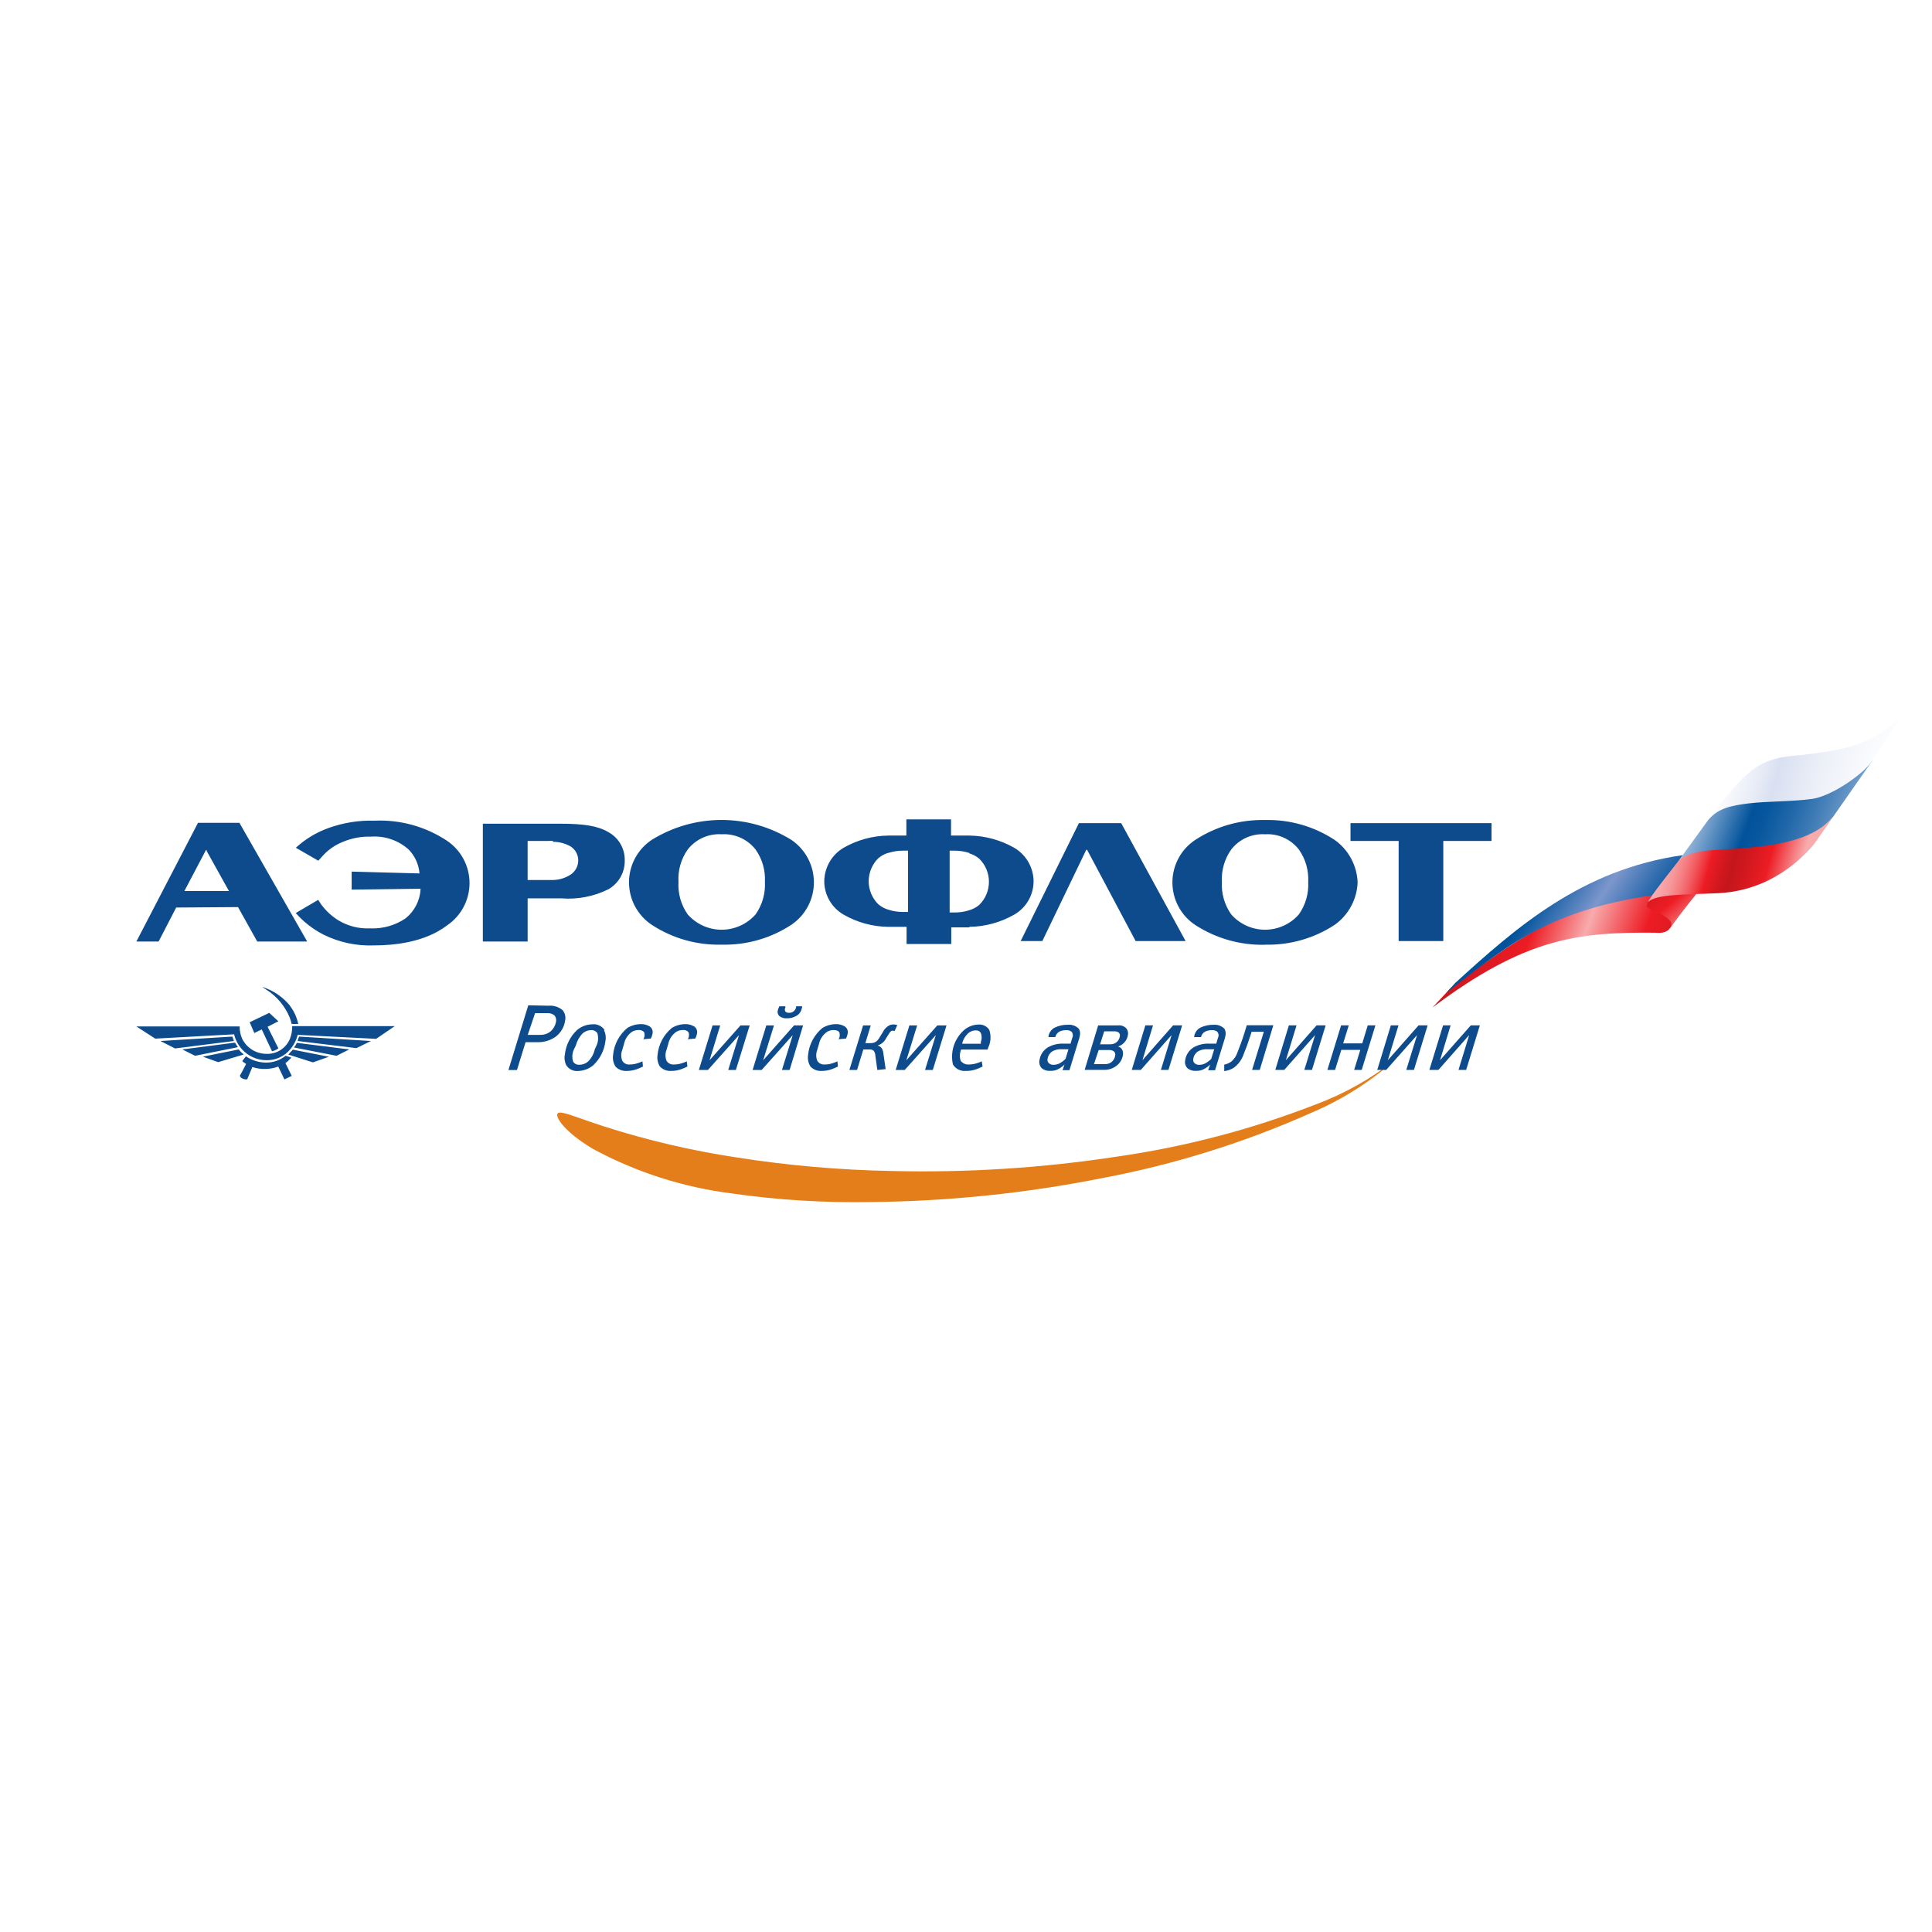 <?xml version="1.0" encoding="UTF-8"?> <svg xmlns="http://www.w3.org/2000/svg" width="170" height="170" viewBox="0 0 170 170" fill="none"><rect width="170" height="170" fill="white"></rect><g clip-path="url(#clip0_217_2038)"><path d="M64.788 101.84C69.297 102.552 73.849 102.951 78.413 103.036C85.058 103.201 91.704 102.778 98.275 101.774C104.258 100.917 110.122 99.379 115.755 97.188C118.287 96.25 120.656 94.917 122.771 93.238C120.586 95.186 118.098 96.764 115.403 97.909C109.512 100.538 103.333 102.469 96.993 103.663C90.288 104.997 83.473 105.703 76.637 105.771C72.538 105.846 68.439 105.592 64.38 105.011C60.102 104.472 55.961 103.143 52.169 101.09C49.644 99.59 48.809 98.242 49.075 97.966C49.34 97.691 50.603 98.289 53.148 99.115C56.949 100.333 60.841 101.244 64.788 101.84Z" fill="#E47E1A"></path><path fill-rule="evenodd" clip-rule="evenodd" d="M91.716 82.808L95.581 74.776H95.656L99.929 82.808H104.325L98.657 72.431H94.935L89.808 82.808H91.716ZM30.942 78.279L37.009 78.203C36.987 78.706 36.858 79.198 36.63 79.647C36.402 80.095 36.081 80.49 35.689 80.805C34.771 81.43 33.675 81.74 32.565 81.688C31.6 81.733 30.643 81.495 29.812 81.004C29.212 80.641 28.69 80.163 28.274 79.599L27.998 79.181L26.023 80.339C26.71 81.121 27.538 81.765 28.463 82.238C29.842 82.922 31.37 83.249 32.907 83.188C34.644 83.188 37.36 82.931 39.316 81.441C39.931 81.031 40.435 80.475 40.784 79.823C41.133 79.172 41.315 78.444 41.315 77.705C41.315 76.966 41.133 76.238 40.784 75.586C40.435 74.934 39.931 74.379 39.316 73.969C37.434 72.726 35.207 72.111 32.955 72.212C31.567 72.172 30.186 72.394 28.881 72.868C27.826 73.247 26.857 73.834 26.033 74.595L28.008 75.735L28.483 75.212C28.948 74.726 29.511 74.344 30.135 74.092C30.925 73.753 31.781 73.591 32.641 73.617C33.243 73.574 33.848 73.653 34.419 73.849C34.99 74.044 35.515 74.353 35.964 74.757C36.514 75.325 36.849 76.067 36.914 76.855L30.942 76.694V78.279ZM111.313 73.409C111.882 73.373 112.452 73.477 112.971 73.712C113.491 73.947 113.945 74.306 114.295 74.757C114.88 75.587 115.167 76.591 115.111 77.605C115.166 78.619 114.878 79.622 114.295 80.454C113.923 80.879 113.465 81.22 112.95 81.453C112.436 81.687 111.878 81.808 111.313 81.808C110.748 81.808 110.19 81.687 109.676 81.453C109.162 81.22 108.703 80.879 108.332 80.454C107.749 79.622 107.461 78.619 107.515 77.605C107.46 76.591 107.747 75.588 108.332 74.757C108.681 74.306 109.135 73.947 109.655 73.712C110.175 73.477 110.744 73.373 111.313 73.409ZM111.313 83.122C113.488 83.179 115.628 82.569 117.447 81.375C118.045 80.948 118.537 80.389 118.886 79.742C119.235 79.096 119.431 78.378 119.459 77.643C119.431 76.909 119.235 76.191 118.886 75.544C118.537 74.897 118.045 74.339 117.447 73.912C115.629 72.714 113.489 72.101 111.313 72.155C109.132 72.106 106.987 72.718 105.161 73.912C104.546 74.322 104.041 74.877 103.693 75.529C103.344 76.181 103.162 76.909 103.162 77.648C103.162 78.387 103.344 79.115 103.693 79.766C104.041 80.418 104.546 80.974 105.161 81.384C106.988 82.574 109.133 83.183 111.313 83.131M78.168 75.051C78.576 74.919 79.002 74.852 79.43 74.852H79.896V80.244H79.43C79.001 80.246 78.575 80.178 78.168 80.045C77.843 79.951 77.542 79.789 77.285 79.57C77.016 79.305 76.803 78.99 76.658 78.642C76.512 78.294 76.437 77.921 76.437 77.543C76.437 77.166 76.512 76.793 76.658 76.445C76.803 76.097 77.016 75.781 77.285 75.516C77.542 75.297 77.843 75.135 78.168 75.041M85.289 81.555C86.682 81.539 88.048 81.166 89.257 80.472C89.773 80.174 90.2 79.744 90.497 79.228C90.794 78.711 90.949 78.125 90.947 77.529C90.939 76.938 90.78 76.359 90.484 75.847C90.188 75.335 89.766 74.907 89.257 74.605C88.047 73.914 86.682 73.541 85.289 73.523H83.684V72.098H79.753V73.522H78.187C76.793 73.536 75.426 73.909 74.218 74.604C73.71 74.907 73.288 75.335 72.992 75.847C72.697 76.359 72.537 76.938 72.528 77.529C72.527 78.124 72.683 78.71 72.979 79.226C73.276 79.743 73.703 80.172 74.218 80.472C75.425 81.17 76.792 81.543 78.187 81.555H79.772V83.064H83.703V81.602H85.289M85.289 75.089C85.613 75.182 85.914 75.344 86.171 75.564C86.44 75.829 86.653 76.144 86.798 76.492C86.944 76.84 87.018 77.213 87.018 77.591C87.018 77.968 86.944 78.341 86.798 78.689C86.653 79.037 86.44 79.353 86.171 79.618C85.914 79.837 85.613 79.999 85.289 80.093C84.874 80.226 84.442 80.293 84.007 80.292H83.561V74.852H84.007C84.442 74.852 84.874 74.919 85.289 75.051M63.508 73.409C64.077 73.375 64.645 73.481 65.165 73.715C65.684 73.95 66.138 74.308 66.489 74.757C67.075 75.587 67.362 76.591 67.306 77.605C67.361 78.619 67.073 79.623 66.489 80.454C66.116 80.879 65.656 81.22 65.14 81.454C64.624 81.688 64.065 81.808 63.499 81.808C62.932 81.808 62.373 81.688 61.857 81.454C61.341 81.22 60.881 80.879 60.508 80.454C59.925 79.622 59.641 78.618 59.701 77.605C59.639 76.592 59.923 75.587 60.508 74.757C60.859 74.306 61.315 73.947 61.836 73.712C62.357 73.477 62.928 73.373 63.498 73.409M63.498 83.122C65.673 83.176 67.813 82.567 69.632 81.374C70.243 80.961 70.743 80.404 71.089 79.753C71.435 79.102 71.616 78.376 71.616 77.638C71.616 76.901 71.435 76.175 71.089 75.523C70.743 74.872 70.243 74.315 69.632 73.902C67.788 72.757 65.66 72.149 63.489 72.149C61.318 72.149 59.19 72.757 57.346 73.902C56.731 74.312 56.227 74.868 55.878 75.52C55.53 76.171 55.347 76.899 55.347 77.638C55.347 78.377 55.53 79.105 55.878 79.757C56.227 80.408 56.731 80.964 57.346 81.374C59.171 82.569 61.318 83.179 63.498 83.122ZM48.658 79.048H49.389C50.816 79.162 52.247 78.886 53.529 78.251C53.977 77.996 54.348 77.626 54.602 77.178C54.856 76.73 54.984 76.221 54.972 75.706C54.982 75.199 54.853 74.699 54.599 74.26C54.344 73.822 53.974 73.461 53.529 73.218C52.58 72.658 51.336 72.478 49.219 72.478H42.487V82.846H46.428V79.048H48.658ZM48.658 74.073C49.197 74.071 49.727 74.208 50.197 74.472C50.401 74.6 50.571 74.778 50.691 74.989C50.81 75.199 50.875 75.436 50.88 75.678C50.886 75.943 50.821 76.204 50.693 76.436C50.564 76.668 50.377 76.861 50.149 76.997C49.697 77.274 49.179 77.425 48.649 77.434H46.427V73.997H48.25C48.386 73.987 48.523 73.987 48.658 73.997V74.073ZM18.181 74.871L20.146 78.403H16.225L18.124 74.794H18.181V74.871ZM20.944 79.817L22.634 82.846H27.03L21.067 72.402H17.422L12 82.846H13.956L15.504 79.855L20.944 79.817ZM118.833 73.997H123.068V82.808H126.998V73.997H131.242V72.431H118.833V73.997ZM17.165 92.901L16.045 92.341L20.678 91.742C20.763 91.885 20.84 92.008 20.935 92.141L17.165 92.901ZM29.612 92.901L30.733 92.341L26.119 91.761C26.058 91.91 25.975 92.047 25.872 92.17L29.612 92.901ZM28.938 92.986L27.533 93.48L25.539 92.844L25.369 92.787C25.434 92.731 25.491 92.668 25.539 92.597C25.625 92.531 25.691 92.436 25.767 92.36L28.938 92.986ZM32.641 91.6L31.359 92.227L26.195 91.6C26.195 91.476 26.28 91.344 26.318 91.211L32.641 91.6ZM33.097 91.41L34.739 90.29H25.71C25.721 90.646 25.663 91 25.539 91.334C25.383 91.759 25.095 92.124 24.718 92.374C24.341 92.625 23.894 92.75 23.441 92.73C22.995 92.729 22.559 92.603 22.181 92.366C21.804 92.129 21.5 91.792 21.305 91.391C21.156 91.053 21.082 90.687 21.087 90.318H12L13.661 91.391L20.602 91.011C20.717 91.508 20.959 91.966 21.305 92.341C21.575 92.637 21.903 92.874 22.269 93.038C22.635 93.201 23.031 93.287 23.431 93.29C23.83 93.3 24.226 93.22 24.589 93.055C24.953 92.891 25.274 92.647 25.53 92.341C25.847 91.97 26.074 91.531 26.195 91.059L33.097 91.41ZM25.501 94.325L25.672 94.667L25.501 94.752L25.026 94.98L24.485 93.85C24.135 93.979 23.766 94.049 23.394 94.059C22.991 94.076 22.588 94.018 22.207 93.888L21.751 94.971C21.582 94.993 21.411 94.956 21.267 94.866C21.227 94.842 21.192 94.811 21.164 94.773C21.136 94.736 21.116 94.693 21.105 94.648L21.267 94.363L21.656 93.622C21.533 93.549 21.419 93.463 21.314 93.366L21.637 92.948C22.157 93.298 22.767 93.49 23.394 93.499C24.025 93.507 24.639 93.296 25.131 92.901L25.492 93.015L25.644 93.072L25.492 93.204C25.386 93.336 25.257 93.449 25.112 93.537L25.501 94.325ZM25.501 88.486C25.868 88.96 26.121 89.512 26.242 90.1H25.663C25.623 89.915 25.569 89.734 25.501 89.559C25.083 88.526 24.349 87.652 23.403 87.062C23.279 86.985 23.175 86.9 23.052 86.834L23.403 86.957C24.221 87.275 24.944 87.798 25.501 88.476L25.501 88.486ZM23.935 92.502C24.139 92.461 24.331 92.373 24.495 92.246L23.546 90.347L24.495 89.863L23.688 89.122L23.365 89.283L21.969 89.948L22.378 90.897L23.033 90.584L23.935 92.502ZM21.447 92.787L21.286 92.645C21.182 92.555 21.09 92.452 21.01 92.341L17.849 92.977L19.197 93.461L21.447 92.787ZM20.583 91.6C20.533 91.472 20.489 91.342 20.45 91.211L14.117 91.6L15.399 92.255L20.583 91.6H20.583ZM49.494 88.875C49.145 88.59 48.699 88.454 48.25 88.495L46.484 88.457L44.737 94.154H45.487L46.247 91.705H47.377C47.921 91.704 48.452 91.535 48.896 91.22C49.125 91.046 49.317 90.828 49.461 90.578C49.604 90.329 49.696 90.053 49.731 89.767C49.762 89.611 49.757 89.448 49.716 89.294C49.675 89.139 49.599 88.996 49.494 88.875ZM47.557 91.059H46.437L47.083 89.15H48.155C48.39 89.132 48.622 89.207 48.801 89.359C48.919 89.513 48.964 89.711 48.925 89.9C48.862 90.25 48.677 90.567 48.402 90.793C48.157 90.971 47.86 91.064 47.557 91.059ZM53.273 91.6C53.338 91.279 53.295 90.945 53.149 90.65L53.197 90.632C53.083 90.46 52.925 90.323 52.739 90.235C52.554 90.146 52.348 90.109 52.143 90.129C51.643 90.134 51.16 90.311 50.776 90.631C50.174 91.2 49.794 91.964 49.703 92.787C49.638 93.108 49.681 93.442 49.827 93.736C49.94 93.908 50.098 94.046 50.283 94.135C50.469 94.223 50.675 94.259 50.88 94.239C51.364 94.222 51.828 94.045 52.2 93.736C52.799 93.174 53.179 92.417 53.273 91.6ZM52.561 90.907C52.67 91.264 52.647 91.648 52.494 91.989L52.333 92.341C52.242 92.754 52.031 93.13 51.725 93.423C51.52 93.594 51.261 93.688 50.994 93.689C50.885 93.7 50.776 93.681 50.677 93.634C50.578 93.587 50.494 93.514 50.434 93.423C50.318 93.067 50.341 92.68 50.501 92.341L50.671 91.989C50.771 91.607 50.964 91.255 51.232 90.964C51.437 90.762 51.713 90.647 52.001 90.641C52.109 90.632 52.218 90.652 52.317 90.699C52.415 90.745 52.499 90.817 52.561 90.907Z" fill="#0E4B8D"></path><path d="M56.576 93.845C56.407 93.931 56.232 94.007 56.054 94.073C55.751 94.185 55.428 94.24 55.105 94.234C54.928 94.241 54.751 94.21 54.588 94.143C54.424 94.076 54.276 93.974 54.155 93.845C53.968 93.541 53.894 93.182 53.946 92.829C53.989 92.368 54.123 91.92 54.339 91.511C54.556 91.102 54.852 90.74 55.209 90.446C55.568 90.231 55.978 90.116 56.396 90.114C56.67 90.108 56.94 90.18 57.175 90.322C57.37 90.458 57.467 90.697 57.421 90.93C57.396 91.091 57.341 91.245 57.26 91.386L56.614 91.443C56.67 91.351 56.705 91.248 56.716 91.142C56.728 91.035 56.716 90.927 56.681 90.826C56.619 90.755 56.541 90.701 56.453 90.668C56.365 90.635 56.271 90.624 56.178 90.636C55.98 90.634 55.786 90.686 55.617 90.788C55.248 91.042 54.992 91.43 54.905 91.87L54.753 92.383C54.635 92.688 54.635 93.027 54.753 93.332C54.822 93.449 54.923 93.543 55.045 93.602C55.166 93.661 55.303 93.683 55.437 93.665C55.643 93.666 55.849 93.634 56.044 93.57C56.211 93.525 56.373 93.464 56.529 93.389L56.576 93.845ZM60.488 93.845C60.318 93.931 60.144 94.007 59.966 94.073C59.662 94.186 59.34 94.24 59.016 94.234C58.839 94.241 58.663 94.21 58.499 94.143C58.335 94.076 58.188 93.974 58.067 93.845C57.878 93.542 57.804 93.182 57.858 92.829C57.901 92.368 58.035 91.92 58.252 91.511C58.468 91.102 58.764 90.74 59.121 90.446C59.48 90.231 59.889 90.117 60.308 90.114C60.582 90.109 60.851 90.181 61.086 90.322C61.282 90.458 61.379 90.697 61.333 90.93C61.306 91.09 61.252 91.245 61.172 91.386L60.526 91.443C60.581 91.351 60.615 91.248 60.625 91.141C60.635 91.034 60.621 90.926 60.583 90.826C60.522 90.754 60.444 90.7 60.356 90.666C60.268 90.633 60.173 90.623 60.08 90.636C59.88 90.632 59.682 90.685 59.51 90.788C59.142 91.043 58.887 91.431 58.798 91.87L58.646 92.383C58.528 92.689 58.528 93.027 58.646 93.332C58.716 93.45 58.819 93.544 58.942 93.603C59.066 93.662 59.204 93.684 59.339 93.665C59.545 93.666 59.751 93.634 59.947 93.57C60.114 93.525 60.276 93.464 60.431 93.389L60.488 93.845ZM64.751 94.149H64.077L65.026 91.082L62.292 94.149H61.494L62.7 90.227H63.374L62.434 93.294L65.159 90.227H65.966L64.751 94.149Z" fill="#0E4B8D"></path><path fill-rule="evenodd" clip-rule="evenodd" d="M70.533 88.794C70.559 88.713 70.579 88.631 70.59 88.547H70.049V88.651C70.013 88.798 69.926 88.926 69.802 89.012C69.692 89.09 69.557 89.127 69.422 89.117C69.366 89.123 69.308 89.117 69.254 89.099C69.2 89.081 69.15 89.052 69.109 89.012C69.077 88.956 69.059 88.892 69.059 88.827C69.059 88.762 69.077 88.698 69.109 88.642V88.547H68.578C68.504 88.677 68.452 88.818 68.425 88.965C68.414 89.049 68.424 89.135 68.453 89.214C68.483 89.294 68.532 89.365 68.596 89.42C68.785 89.559 69.018 89.624 69.251 89.601C69.516 89.61 69.779 89.547 70.011 89.42C70.139 89.361 70.253 89.274 70.343 89.166C70.433 89.058 70.498 88.93 70.533 88.794ZM68.805 94.149H69.48L70.666 90.227H69.869L67.153 93.294L68.103 90.227H67.429L66.223 94.149H67.02L69.755 91.082L68.805 94.149Z" fill="#0E4B8D"></path><path d="M73.733 93.845C73.563 93.93 73.389 94.006 73.211 94.073C72.907 94.185 72.585 94.24 72.261 94.234C72.084 94.241 71.908 94.21 71.744 94.143C71.58 94.076 71.433 93.974 71.312 93.845C71.124 93.542 71.049 93.182 71.103 92.829C71.147 92.367 71.282 91.919 71.501 91.51C71.719 91.101 72.016 90.739 72.375 90.446C72.734 90.232 73.144 90.117 73.562 90.114C73.836 90.108 74.106 90.181 74.341 90.322C74.539 90.456 74.636 90.696 74.588 90.93C74.565 91.09 74.514 91.244 74.436 91.386L73.79 91.443C73.846 91.351 73.88 91.248 73.89 91.141C73.9 91.034 73.885 90.926 73.847 90.826C73.79 90.731 73.638 90.636 73.353 90.636C73.153 90.632 72.956 90.685 72.784 90.788C72.412 91.041 72.153 91.429 72.062 91.87L71.91 92.383C71.792 92.688 71.792 93.027 71.91 93.332C71.979 93.448 72.081 93.541 72.202 93.6C72.324 93.659 72.46 93.682 72.594 93.665C72.8 93.666 73.005 93.634 73.201 93.57C73.368 93.524 73.53 93.464 73.686 93.389L73.733 93.845ZM77.198 94.149L77.027 92.914C77.026 92.755 76.976 92.599 76.885 92.468C76.836 92.422 76.777 92.388 76.713 92.367C76.649 92.345 76.582 92.338 76.515 92.345H75.964L75.413 94.149H74.739L75.945 90.227H76.619L76.144 91.785H76.619C76.792 91.791 76.962 91.741 77.103 91.642C77.228 91.536 77.331 91.407 77.407 91.263L77.683 90.817C77.811 90.545 78.029 90.327 78.3 90.199C78.403 90.16 78.512 90.141 78.623 90.142C78.736 90.144 78.848 90.163 78.955 90.199L78.718 90.721C78.67 90.701 78.618 90.69 78.566 90.69C78.513 90.69 78.462 90.701 78.414 90.721C78.325 90.803 78.251 90.899 78.195 91.006L77.977 91.348C77.891 91.521 77.768 91.674 77.616 91.794C77.499 91.883 77.367 91.951 77.227 91.994C77.36 92.031 77.479 92.107 77.569 92.212C77.648 92.339 77.7 92.481 77.721 92.63L77.929 94.073L77.198 94.149V94.149ZM82.079 94.149H81.395L82.344 91.082L79.61 94.149H78.813L80.018 90.227H80.702L79.752 93.294L82.477 90.227H83.285L82.079 94.149Z" fill="#0E4B8D"></path><path fill-rule="evenodd" clip-rule="evenodd" d="M84.532 93.342C84.432 93.056 84.432 92.745 84.532 92.459L84.561 92.355H86.897L86.953 92.184C87.189 91.694 87.223 91.132 87.048 90.617C86.947 90.461 86.805 90.336 86.638 90.254C86.471 90.172 86.284 90.137 86.099 90.152C85.618 90.161 85.156 90.343 84.798 90.665C84.389 91.037 84.086 91.51 83.919 92.037C83.753 92.564 83.728 93.126 83.849 93.665C83.967 93.857 84.136 94.012 84.337 94.112C84.538 94.213 84.764 94.255 84.988 94.234C85.312 94.239 85.634 94.184 85.938 94.073C86.116 94.008 86.29 93.932 86.46 93.845L86.384 93.39C86.228 93.465 86.066 93.525 85.9 93.57C85.703 93.632 85.498 93.664 85.292 93.665C85.148 93.681 85.003 93.659 84.87 93.603C84.737 93.546 84.621 93.456 84.532 93.342ZM86.308 91.68V91.842H84.675V91.756C84.765 91.441 84.939 91.155 85.178 90.93C85.366 90.756 85.615 90.661 85.871 90.665C85.959 90.658 86.047 90.676 86.125 90.719C86.202 90.761 86.266 90.824 86.308 90.902C86.402 91.153 86.402 91.429 86.308 91.68ZM93.134 94.063C93.333 93.961 93.512 93.826 93.666 93.665L93.495 94.168H94.103L94.881 91.633C94.947 91.458 94.995 91.277 95.024 91.092C95.062 90.901 95.032 90.703 94.938 90.532C94.817 90.405 94.669 90.306 94.504 90.244C94.34 90.181 94.164 90.157 93.989 90.171C93.575 90.159 93.165 90.247 92.793 90.428C92.641 90.509 92.512 90.628 92.417 90.772C92.323 90.916 92.266 91.082 92.251 91.254H92.859C92.881 91.154 92.924 91.061 92.984 90.979C93.045 90.897 93.122 90.829 93.21 90.779C93.393 90.687 93.595 90.641 93.799 90.646C93.971 90.627 94.144 90.675 94.283 90.779C94.412 90.93 94.438 91.143 94.35 91.32L94.198 91.833H93.619C93.122 91.804 92.627 91.92 92.195 92.165C91.996 92.289 91.828 92.456 91.701 92.653C91.575 92.85 91.494 93.072 91.463 93.304C91.437 93.435 91.445 93.57 91.487 93.697C91.528 93.823 91.602 93.936 91.701 94.026C91.913 94.177 92.172 94.248 92.432 94.225C92.676 94.238 92.92 94.182 93.134 94.064V94.063ZM93.41 92.326H94.017L93.761 93.162C93.634 93.3 93.487 93.418 93.324 93.513C93.144 93.632 92.933 93.695 92.717 93.693C92.633 93.702 92.548 93.691 92.469 93.661C92.39 93.631 92.319 93.584 92.261 93.522C92.221 93.474 92.192 93.418 92.177 93.357C92.162 93.296 92.162 93.232 92.175 93.171C92.194 93.042 92.239 92.918 92.308 92.807C92.376 92.696 92.467 92.6 92.574 92.525C92.825 92.374 93.117 92.304 93.41 92.326ZM96.628 90.228H98.356C98.649 90.186 98.943 90.297 99.135 90.522C99.243 90.68 99.284 90.875 99.249 91.063C99.212 91.334 99.085 91.585 98.888 91.775C98.747 91.92 98.57 92.025 98.375 92.079C98.521 92.116 98.647 92.207 98.727 92.336C98.805 92.477 98.835 92.641 98.812 92.801C98.787 93.002 98.72 93.195 98.615 93.369C98.511 93.542 98.371 93.692 98.204 93.807C97.891 94.036 97.51 94.153 97.122 94.14H95.442L96.628 90.228ZM96.258 93.636H97.207C97.41 93.645 97.609 93.588 97.777 93.475C97.875 93.402 97.957 93.309 98.018 93.203C98.078 93.097 98.116 92.979 98.129 92.858C98.141 92.796 98.137 92.732 98.117 92.672C98.097 92.612 98.062 92.558 98.014 92.516C97.903 92.431 97.765 92.388 97.625 92.393H96.676L96.258 93.636ZM97.654 91.889H96.799L97.16 90.75H98.053C98.183 90.742 98.312 90.776 98.423 90.845C98.521 90.925 98.565 91.054 98.537 91.177C98.523 91.289 98.487 91.396 98.43 91.492C98.372 91.589 98.296 91.672 98.204 91.738C98.043 91.847 97.849 91.9 97.654 91.889Z" fill="#0E4B8D"></path><path d="M102.814 94.144H102.149L103.089 91.078L100.383 94.144H99.586L100.782 90.223H101.456L100.526 93.29L103.222 90.223H104.02L102.814 94.144Z" fill="#0E4B8D"></path><path fill-rule="evenodd" clip-rule="evenodd" d="M105.946 94.064C106.148 93.962 106.33 93.827 106.488 93.665L106.307 94.169H106.915L107.693 91.634C107.758 91.459 107.806 91.277 107.836 91.093C107.872 90.902 107.842 90.704 107.75 90.532C107.629 90.406 107.48 90.308 107.316 90.245C107.152 90.183 106.976 90.158 106.801 90.172C106.39 90.16 105.983 90.249 105.614 90.428C105.463 90.511 105.334 90.629 105.24 90.773C105.145 90.917 105.088 91.082 105.073 91.254H105.68C105.702 91.155 105.745 91.061 105.805 90.979C105.866 90.897 105.943 90.829 106.032 90.779C106.214 90.687 106.416 90.642 106.621 90.646C106.793 90.628 106.966 90.675 107.105 90.779C107.236 90.929 107.262 91.143 107.171 91.321L107.019 91.833H106.44C105.943 91.804 105.449 91.919 105.016 92.166C104.818 92.29 104.649 92.456 104.523 92.653C104.396 92.85 104.315 93.073 104.285 93.305C104.258 93.435 104.266 93.57 104.308 93.697C104.35 93.823 104.424 93.937 104.522 94.026C104.734 94.179 104.993 94.25 105.253 94.226C105.495 94.237 105.735 94.181 105.946 94.064ZM106.231 92.327H106.839L106.582 93.163C106.456 93.302 106.309 93.421 106.146 93.514C105.966 93.633 105.754 93.696 105.538 93.694C105.454 93.703 105.369 93.692 105.29 93.662C105.211 93.632 105.14 93.585 105.082 93.523C105.042 93.475 105.013 93.418 104.999 93.358C104.984 93.297 104.983 93.233 104.997 93.172C105.015 93.043 105.06 92.919 105.129 92.808C105.198 92.696 105.288 92.601 105.396 92.526C105.647 92.374 105.939 92.305 106.231 92.327Z" fill="#0E4B8D"></path><path d="M110.846 94.145H110.172L111.207 90.785H110.134L109.992 91.222C109.827 91.742 109.64 92.255 109.432 92.76C109.273 93.232 108.975 93.646 108.577 93.946C108.318 94.11 108.027 94.213 107.723 94.25V93.68C107.944 93.634 108.154 93.543 108.34 93.415C108.589 93.202 108.776 92.927 108.881 92.617C109.042 92.228 109.356 91.364 109.508 90.861L109.707 90.215H112.043L110.846 94.145ZM115.442 94.145H114.768L115.717 91.079L113.002 94.145H112.214L113.41 90.224H114.084L113.144 93.291L115.85 90.224H116.648L115.442 94.145ZM119.819 94.145H119.154L119.695 92.38H118.024L117.474 94.145H116.799L118.005 90.224H118.679L118.186 91.81H119.866L120.35 90.224H121.025L119.819 94.145ZM124.414 94.145H123.74L124.689 91.079L121.974 94.145H121.186L122.382 90.224H123.056L122.117 93.291L124.822 90.224H125.62L124.414 94.145ZM129.009 94.145H128.335L129.275 91.079L126.569 94.145H125.772L126.978 90.224H127.642L126.712 93.291L129.418 90.224H130.215L129.009 94.145Z" fill="#0E4B8D"></path><path d="M149.188 78.504C139.806 78.584 135.566 80.961 127.66 86.928L126.039 88.661C134.185 82.533 138.865 82.014 145.568 82.07C146.191 82.111 146.786 82.145 147.163 81.317L149.188 78.504Z" fill="url(#paint0_linear_217_2038)"></path><path d="M150.919 71.391C137.611 73.626 131.735 82.94 127.66 86.922C135.612 79.334 142.246 75.914 148.076 75.246C148.593 74.54 150.377 72.182 150.92 71.391L150.919 71.391Z" fill="url(#paint1_linear_217_2038)"></path><path d="M148.068 75.246C139.2 76.5 133.402 81.612 128.058 86.483C127.908 86.638 127.368 87.253 127.211 87.399C131.869 83.833 135.781 80.138 145.498 78.767C145.981 78.2 147.398 76.275 148.068 75.246Z" fill="url(#paint2_linear_217_2038)"></path><path d="M148.255 78.188C146.709 78.188 145.142 78.947 144.992 79.38C144.736 80.099 145.137 79.794 146.3 80.511C147.285 81.112 147.079 81.329 146.988 81.637C147.885 80.316 149.501 78.383 149.501 78.383C149.108 78.246 148.681 78.188 148.255 78.188Z" fill="url(#paint3_linear_217_2038)"></path><path d="M164.81 66.856C162.093 70.561 155.904 70.238 153.978 70.502C152.168 70.754 151.015 71.224 150.291 72.176L147.742 75.689C148.298 75.176 149.976 74.925 151.788 74.876H152.277C152.52 74.868 152.791 74.855 153.076 74.844C155.653 74.74 159.231 74.368 161.305 71.861L164.433 67.387L164.81 66.856Z" fill="url(#paint4_linear_217_2038)"></path><path d="M167.307 63C164.438 65.927 161.304 66.048 158.647 66.422C157.851 66.529 156.056 66.502 154.559 67.489C153.068 68.47 151.279 70.812 150.395 72.042C151.217 71.136 152.308 70.879 153.895 70.689C155.5 70.5 157.814 70.532 159.461 70.296C161.03 70.082 163.715 68.324 164.608 67.086L167.307 63Z" fill="url(#paint5_linear_217_2038)"></path><path d="M161.412 71.719C160.21 73.312 158.067 74.032 155.492 74.406C153.535 74.684 151.312 74.766 150.673 74.807C149.575 74.855 148.122 75.216 147.721 75.716C146.488 77.296 145.317 78.767 144.996 79.379C145.748 78.654 148.212 78.734 151.211 78.593C154.189 78.448 157.216 77.114 159.608 74.302L161.412 71.719Z" fill="url(#paint6_linear_217_2038)"></path></g><defs><linearGradient id="paint0_linear_217_2038" x1="124.253" y1="91.49" x2="145.347" y2="99.033" gradientUnits="userSpaceOnUse"><stop stop-color="#C4161C"></stop><stop offset="0.3" stop-color="#ED1C24"></stop><stop offset="0.5" stop-color="#F8ABAD"></stop><stop offset="0.719" stop-color="#ED1C24"></stop><stop offset="1" stop-color="#C4161C"></stop></linearGradient><linearGradient id="paint1_linear_217_2038" x1="132.225" y1="74.104" x2="142.455" y2="90.72" gradientUnits="userSpaceOnUse"><stop stop-color="white"></stop><stop offset="0.343" stop-color="white"></stop><stop offset="0.55" stop-color="white"></stop><stop offset="0.91" stop-color="#C7D2EC"></stop><stop offset="1" stop-color="#C7D2EC"></stop></linearGradient><linearGradient id="paint2_linear_217_2038" x1="130.15" y1="84.418" x2="140.098" y2="90.972" gradientUnits="userSpaceOnUse"><stop stop-color="#00529B"></stop><stop offset="0.107" stop-color="#00529B"></stop><stop offset="0.5" stop-color="#7D97CD"></stop><stop offset="0.527" stop-color="#7492C9"></stop><stop offset="0.732" stop-color="#3670B1"></stop><stop offset="0.882" stop-color="#0F5AA1"></stop><stop offset="0.961" stop-color="#00529B"></stop><stop offset="1" stop-color="#00529B"></stop></linearGradient><linearGradient id="paint3_linear_217_2038" x1="143.852" y1="77.732" x2="148.252" y2="82.752" gradientUnits="userSpaceOnUse"><stop stop-color="#C4161C"></stop><stop offset="0.5" stop-color="#ED1C24"></stop><stop offset="1" stop-color="#F8ABAD"></stop></linearGradient><linearGradient id="paint4_linear_217_2038" x1="144.975" y1="74.34" x2="164.398" y2="81.481" gradientUnits="userSpaceOnUse"><stop stop-color="#C7D6EE"></stop><stop offset="0.073" stop-color="#C7D6EE"></stop><stop offset="0.118" stop-color="#AFC6E4"></stop><stop offset="0.214" stop-color="#719DCA"></stop><stop offset="0.352" stop-color="#0E5BA1"></stop><stop offset="0.371" stop-color="#00529B"></stop><stop offset="0.43" stop-color="#08579E"></stop><stop offset="0.522" stop-color="#1E66A8"></stop><stop offset="0.636" stop-color="#437EB7"></stop><stop offset="0.767" stop-color="#75A0CC"></stop><stop offset="0.912" stop-color="#B5CAE7"></stop><stop offset="0.949" stop-color="#C7D6EE"></stop><stop offset="1" stop-color="#C7D6EE"></stop></linearGradient><linearGradient id="paint5_linear_217_2038" x1="143.01" y1="73.806" x2="173.938" y2="82.359" gradientUnits="userSpaceOnUse"><stop stop-color="white"></stop><stop offset="0.174" stop-color="white"></stop><stop offset="0.23" stop-color="#F9FAFD"></stop><stop offset="0.306" stop-color="#E8ECF6"></stop><stop offset="0.354" stop-color="#D9E0F1"></stop><stop offset="0.469" stop-color="#EDF0F8"></stop><stop offset="0.592" stop-color="#FAFBFD"></stop><stop offset="0.7" stop-color="white"></stop><stop offset="1" stop-color="white"></stop></linearGradient><linearGradient id="paint6_linear_217_2038" x1="142.836" y1="85.125" x2="155.584" y2="88.655" gradientUnits="userSpaceOnUse"><stop stop-color="#F8ABAD"></stop><stop offset="0.056" stop-color="#F8ABAD"></stop><stop offset="0.101" stop-color="#F8A6A8"></stop><stop offset="0.156" stop-color="#F6979A"></stop><stop offset="0.215" stop-color="#F57E82"></stop><stop offset="0.278" stop-color="#F25C62"></stop><stop offset="0.343" stop-color="#EF3138"></stop><stop offset="0.371" stop-color="#ED1C24"></stop><stop offset="0.46" stop-color="#D1181E"></stop><stop offset="0.517" stop-color="#C4161C"></stop><stop offset="0.607" stop-color="#D1181E"></stop><stop offset="0.747" stop-color="#ED1C24"></stop><stop offset="0.961" stop-color="#F8ABAD"></stop><stop offset="1" stop-color="#F8ABAD"></stop></linearGradient><clipPath id="clip0_217_2038"><rect width="155.355" height="43" fill="white" transform="translate(12 63)"></rect></clipPath></defs></svg> 